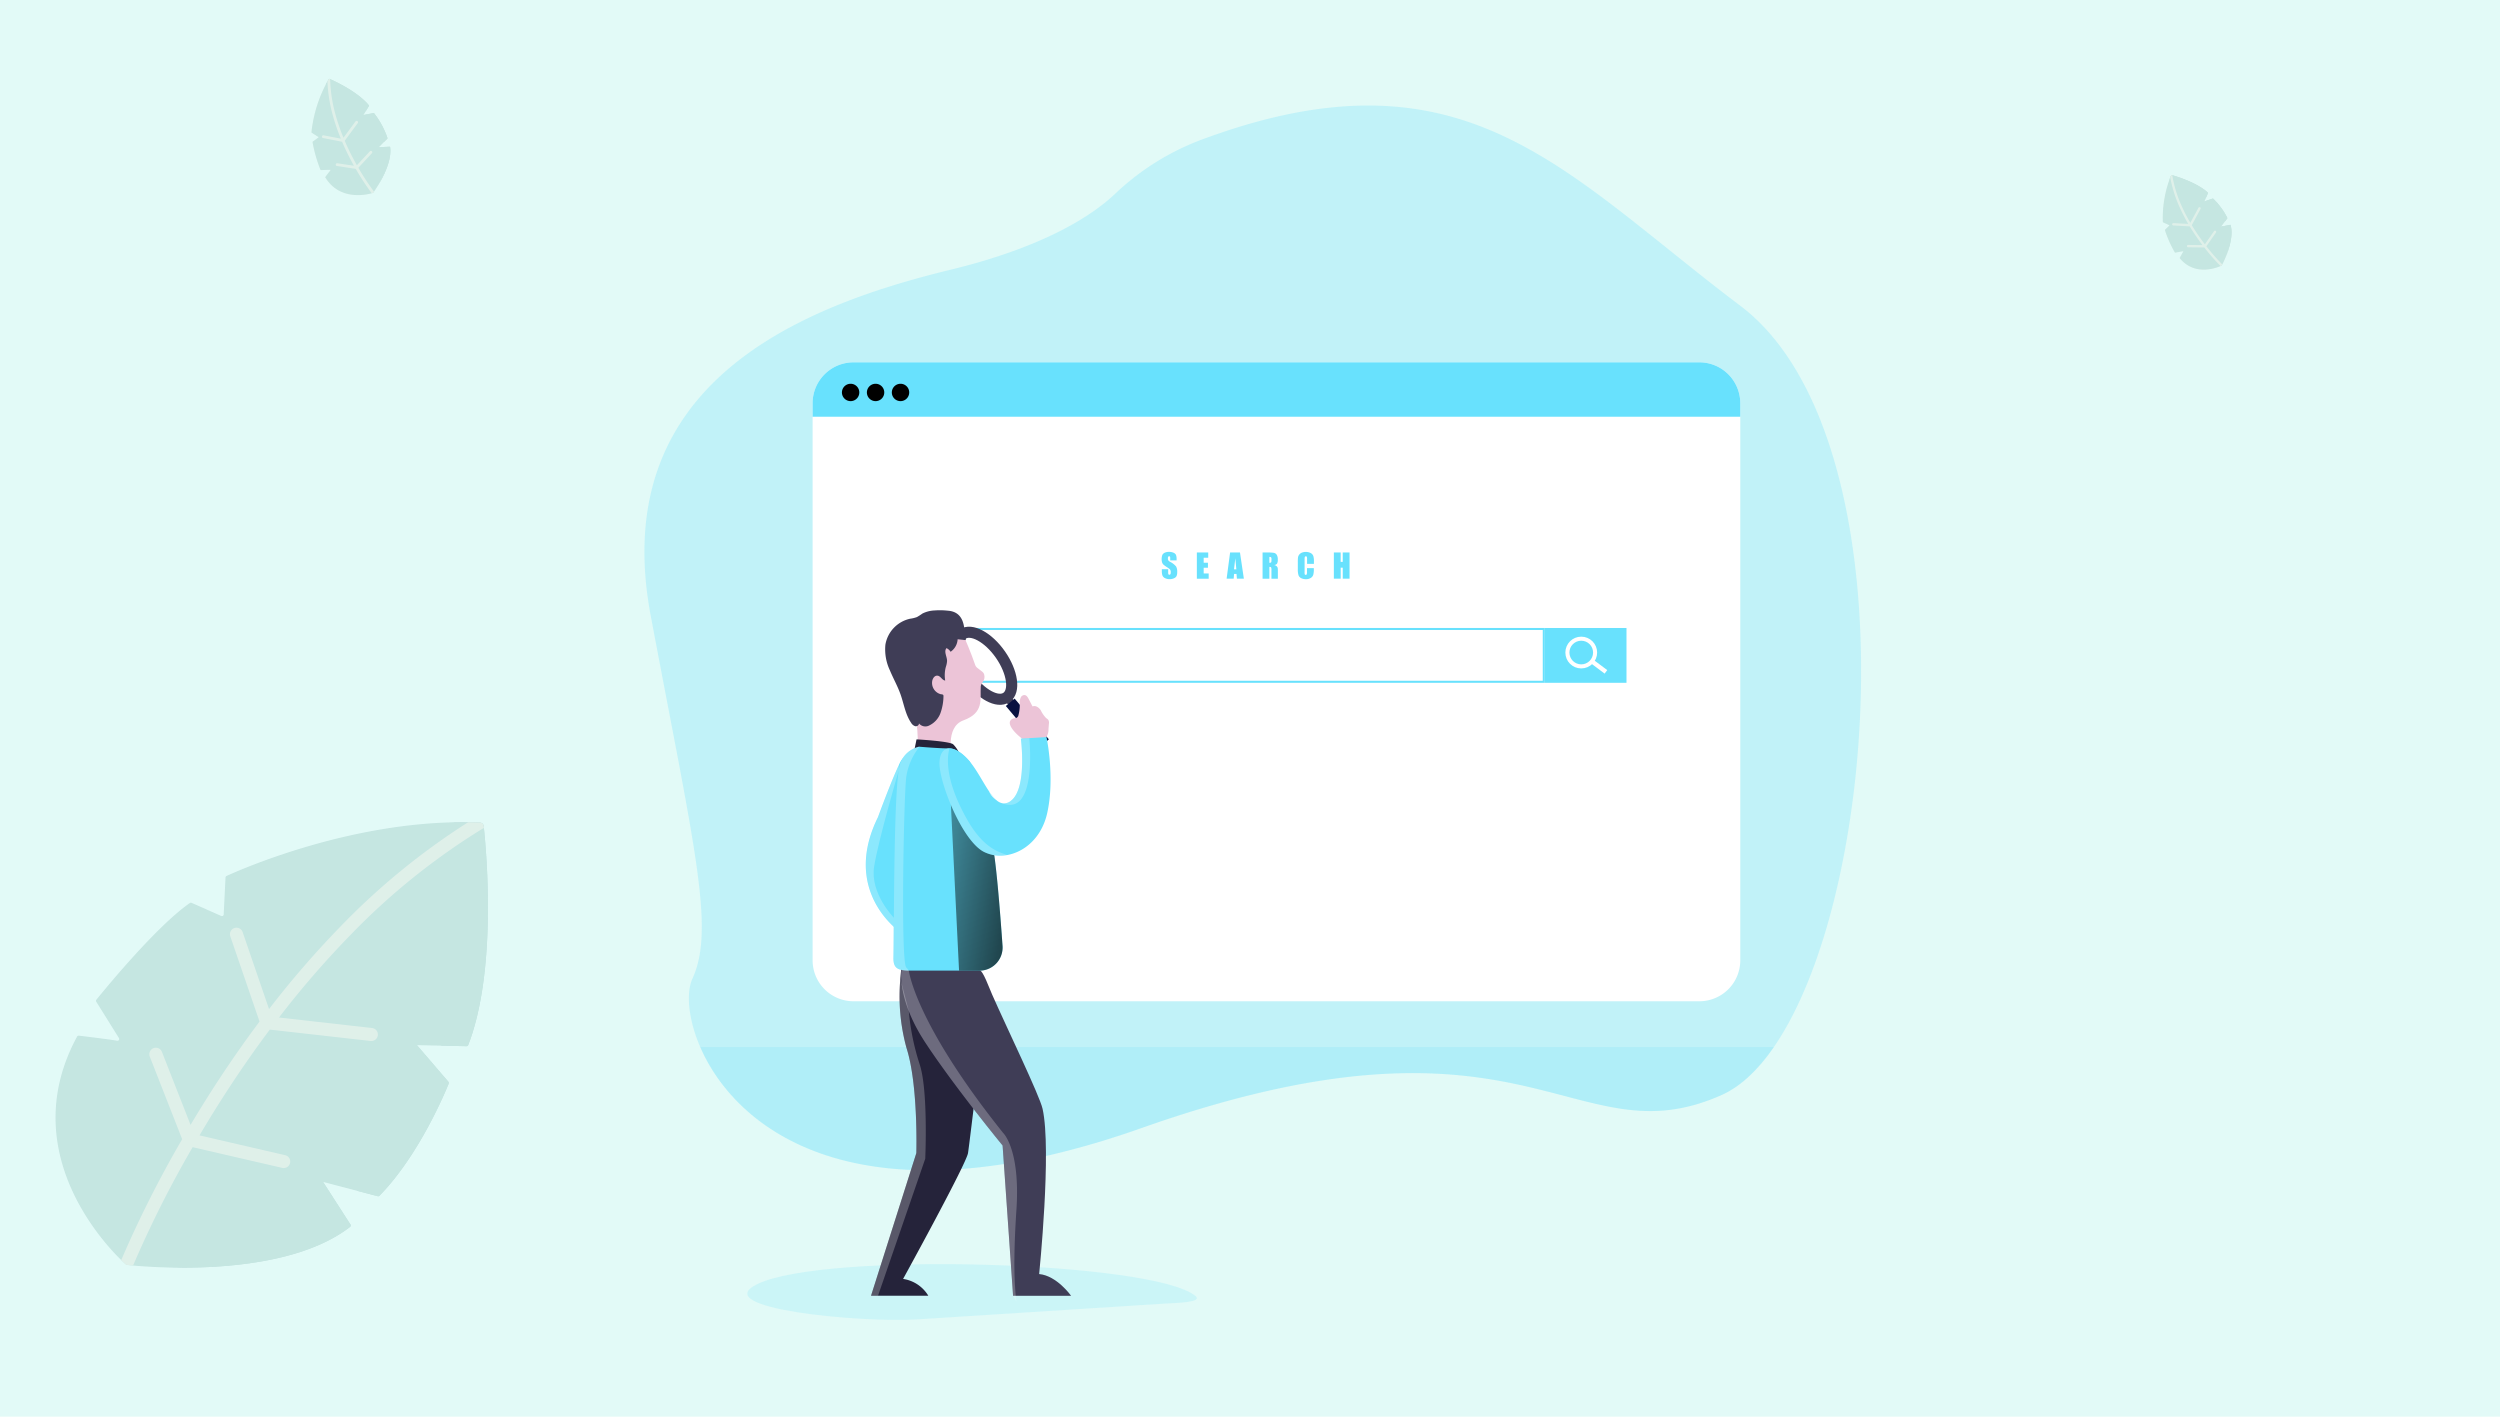 <?xml version="1.0" encoding="UTF-8"?> <svg xmlns="http://www.w3.org/2000/svg" xmlns:xlink="http://www.w3.org/1999/xlink" width="450" height="255" viewBox="0 0 450 255"><defs><linearGradient id="linear-gradient" x1="0.558" y1="40.17" x2="0.293" y2="28.802" gradientUnits="objectBoundingBox"><stop offset="0" stop-opacity="0"></stop><stop offset="0.91" stop-opacity="0.8"></stop><stop offset="1"></stop></linearGradient><linearGradient id="linear-gradient-2" x1="0.556" y1="40.137" x2="0.292" y2="28.769" xlink:href="#linear-gradient"></linearGradient><linearGradient id="linear-gradient-3" x1="0.556" y1="40.103" x2="0.292" y2="28.736" xlink:href="#linear-gradient"></linearGradient><linearGradient id="linear-gradient-4" x1="2.587" y1="3.116" x2="3.587" y2="3.116" gradientUnits="objectBoundingBox"><stop offset="0" stop-color="#ecc4d7"></stop><stop offset="0.42" stop-color="#efd4d1"></stop><stop offset="1" stop-color="#f2eac9"></stop></linearGradient><linearGradient id="linear-gradient-5" x1="-0.6" y1="-2.131" x2="2.53" y2="-0.429" xlink:href="#linear-gradient"></linearGradient><linearGradient id="linear-gradient-6" x1="12.923" y1="1.845" x2="13.919" y2="1.845" xlink:href="#linear-gradient-4"></linearGradient></defs><g id="RPA_Search_Bot" data-name="RPA Search Bot" transform="translate(-1454 -120)"><rect id="Rectangle_476" data-name="Rectangle 476" width="450" height="255" transform="translate(1454 120)" fill="#e2faf7"></rect><g id="Group_4992" data-name="Group 4992" transform="translate(377 -798)" opacity="0.508"><path id="Path_15748" data-name="Path 15748" d="M81.479,40.322l-8.924-.191,5.668,6.6a.311.311,0,0,1,.054.32c-.624,1.548-5.369,12.961-12.47,20.195a.315.315,0,0,1-.3.083l-9.855-2.583,4.941,7.681a.314.314,0,0,1-.07.417C49.137,81.681,26.9,80.293,21.461,79.8c-.787-.072-1.221-.124-1.221-.124s-.343-.3-.917-.858C15.381,74.96.571,58.512,11.384,38.59a.315.315,0,0,1,.314-.163c.955.113,4.914.588,6.907.912a.313.313,0,0,0,.315-.475l-4.087-6.547a.311.311,0,0,1,.021-.361C16.113,30.4,25.639,18.712,31.691,14.544a.312.312,0,0,1,.3-.027l5.337,2.364a.314.314,0,0,0,.44-.271L38.1,9.953a.312.312,0,0,1,.181-.269c2.053-.946,22.184-9.956,43.48-9.67q1.072.012,2.147.06A.7.7,0,0,1,84.569.7c.011.1.022.208.034.33.493,4.646,2.354,25.752-2.824,39.1a.315.315,0,0,1-.3.2Z" transform="translate(1079.496 1065.994)" fill="#a8d1cc"></path><g id="leaf_2_" data-name="leaf (2)" transform="translate(1079.5 1066)"><g id="Group_4129" data-name="Group 4129" transform="translate(19.319 0.001)"><path id="Path_15381" data-name="Path 15381" d="M160.86,409.523l4.9,7.883a.314.314,0,0,1-.072.413c-7.23,5.618-18.843,7.107-27.747,7.319,9.054.211,23.948-.606,32.588-7.317a.313.313,0,0,0,.07-.417l-4.941-7.68-4.481-.677a.313.313,0,0,0-.313.475Z" transform="translate(-129.329 -344.988)" fill="#a8d1cc"></path><path id="Path_15382" data-name="Path 15382" d="M360.577,256.745l5.224,6.078a.311.311,0,0,1,.053.32c-.6,1.487-5,12.066-11.631,19.308l3.7.97a.315.315,0,0,0,.3-.083c7.1-7.233,11.846-18.647,12.47-20.195a.311.311,0,0,0-.054-.32l-5.668-6.6h-4.162A.313.313,0,0,0,360.577,256.745Z" transform="translate(-311.745 -216.103)" fill="#a8d1cc"></path><path id="Path_15383" data-name="Path 15383" d="M458.279.693a.7.7,0,0,0-.663-.623c-1.876-.082-3.747-.086-5.6-.027.253.008.505.016.758.027a.7.7,0,0,1,.664.622c.427,3.876,2.533,25.843-2.831,39.528l4.585.1a.314.314,0,0,0,.3-.2c5.313-13.692,3.216-35.559,2.79-39.426Z" transform="translate(-393.033 -0.003)" fill="#a8d1cc"></path><path id="Path_15384" data-name="Path 15384" d="M128.092,37.082l-16.721-1.888A167.257,167.257,0,0,1,124.05,20.53a121.389,121.389,0,0,1,24.2-19.467c-.013-.122-.023-.232-.034-.33a.7.7,0,0,0-.663-.623q-1.074-.047-2.147-.06a125.391,125.391,0,0,0-23.062,18.861A169.524,169.524,0,0,0,109.577,33.67l-4.749-13.848a1.175,1.175,0,0,0-2.224.761l5.261,15.341q-3.78,5.046-7.374,10.526c-1.815,2.771-3.495,5.476-5.037,8.069L90.3,41.377a1.175,1.175,0,0,0-2.189.857L93.941,57.1a201.251,201.251,0,0,0-10.97,21.753c.574.562.917.858.917.858s.434.052,1.221.124a196.908,196.908,0,0,1,10.717-21.3l16.129,3.727a1.174,1.174,0,1,0,.53-2.288L97.064,56.412c1.644-2.787,3.452-5.714,5.422-8.718q3.521-5.371,7.232-10.322l18.11,2.044a1.175,1.175,0,1,0,.264-2.334Z" transform="translate(-82.971 -0.043)" fill="#dce5dc"></path></g></g><g id="leaf_2_2" data-name="leaf (2)" transform="translate(1459.761 969.457) rotate(-68)"><path id="Path_15379" data-name="Path 15379" d="M20.992,7.353l-1.628-.035,1.034,1.2a.057.057,0,0,1,.01.058,12.744,12.744,0,0,1-2.274,3.683.057.057,0,0,1-.056.015l-1.8-.471.9,1.4a.057.057,0,0,1-.013.076c-2.376,1.846-7.346,1.247-7.346,1.247S5.948,11.2,8.208,7.037a.057.057,0,0,1,.057-.03c.174.021.9.107,1.26.166a.057.057,0,0,0,.058-.087L8.837,5.893a.057.057,0,0,1,0-.066,21.331,21.331,0,0,1,3.071-3.176.057.057,0,0,1,.055,0l.973.431a.057.057,0,0,0,.08-.049l.059-1.214a.057.057,0,0,1,.033-.049A20.166,20.166,0,0,1,21.435.013a.127.127,0,0,1,.121.113c.078.7.46,4.694-.509,7.191a.057.057,0,0,1-.055.036Z" transform="translate(0 0)" fill="#e8f3e8"></path><path id="Path_15380" data-name="Path 15380" d="M21,7.36l-1.628-.035,1.034,1.2a.057.057,0,0,1,.01.058,12.75,12.75,0,0,1-2.274,3.683.057.057,0,0,1-.056.015l-1.8-.471.9,1.4a.057.057,0,0,1-.013.076C15.1,14.9,11.042,14.65,10.05,14.56c-.144-.013-.223-.023-.223-.023s-.063-.054-.167-.157c-.719-.7-3.42-3.7-1.448-7.337a.057.057,0,0,1,.057-.03c.174.021.9.107,1.26.166a.057.057,0,0,0,.058-.087L8.841,5.9a.057.057,0,0,1,0-.066,21.336,21.336,0,0,1,3.071-3.176.057.057,0,0,1,.055,0l.973.431a.057.057,0,0,0,.08-.049l.059-1.214a.057.057,0,0,1,.033-.049A20.461,20.461,0,0,1,21.048.008q.2,0,.392.011a.127.127,0,0,1,.121.114c0,.018,0,.038.006.06.09.847.429,4.7-.515,7.13A.057.057,0,0,1,21,7.36Z" transform="translate(-0.004 -0.007)" fill="#a8d1cc"></path><g id="Group_4129-2" data-name="Group 4129" transform="translate(9.656 0)"><path id="Path_15381-2" data-name="Path 15381" d="M142.118,409.131l.893,1.438a.057.057,0,0,1-.013.075,9.047,9.047,0,0,1-5.061,1.335c1.651.038,4.368-.111,5.944-1.334a.057.057,0,0,0,.013-.076l-.9-1.4-.817-.123A.057.057,0,0,0,142.118,409.131Z" transform="translate(-136.367 -397.361)" fill="#a8d1cc"></path><path id="Path_15382-2" data-name="Path 15382" d="M355.382,256.322l.953,1.109a.057.057,0,0,1,.01.058,13.124,13.124,0,0,1-2.121,3.522l.675.177a.057.057,0,0,0,.056-.015,12.744,12.744,0,0,0,2.274-3.683.057.057,0,0,0-.01-.058l-1.034-1.2h-.759A.057.057,0,0,0,355.382,256.322Z" transform="translate(-346.476 -248.91)" fill="#a8d1cc"></path><path id="Path_15383-2" data-name="Path 15383" d="M452,.129a.128.128,0,0,0-.121-.114c-.342-.015-.683-.016-1.022,0l.138,0a.127.127,0,0,1,.121.113c.078.707.462,4.713-.516,7.209l.836.018a.057.057,0,0,0,.055-.036c.969-2.5.587-6.485.509-7.191Z" transform="translate(-440.104 -0.003)" fill="#a8d1cc"></path><path id="Path_15384-2" data-name="Path 15384" d="M91.2,6.8l-3.05-.344a30.506,30.506,0,0,1,2.313-2.675A22.14,22.14,0,0,1,94.877.235c0-.022,0-.042-.006-.06A.127.127,0,0,0,94.75.061q-.2-.009-.392-.011a22.87,22.87,0,0,0-4.206,3.44,30.919,30.919,0,0,0-2.329,2.692l-.866-2.526a.214.214,0,0,0-.406.139l.959,2.8q-.689.92-1.345,1.92c-.331.505-.637,1-.919,1.472l-.94-2.4a.214.214,0,0,0-.4.156l1.063,2.712a36.7,36.7,0,0,0-2,3.967c.1.1.167.157.167.157s.079.009.223.023a35.914,35.914,0,0,1,1.955-3.885l2.942.68a.214.214,0,1,0,.1-.417l-2.813-.65c.3-.508.63-1.042.989-1.59q.642-.98,1.319-1.883l3.3.373A.214.214,0,1,0,91.2,6.8Z" transform="translate(-82.971 -0.049)" fill="#dce5dc"></path></g></g><g id="leaf_2_3" data-name="leaf (2)" transform="translate(1124.195 953) rotate(-60)"><path id="Path_15379-2" data-name="Path 15379" d="M23.42,8.676,21.5,8.635l1.22,1.419a.067.067,0,0,1,.012.069,15.037,15.037,0,0,1-2.683,4.346.068.068,0,0,1-.066.018l-2.121-.556,1.063,1.653a.067.067,0,0,1-.015.09c-2.8,2.178-8.668,1.471-8.668,1.471S5.669,13.215,8.335,8.3A.068.068,0,0,1,8.4,8.269c.205.024,1.058.127,1.487.2a.067.067,0,0,0,.068-.1L9.077,6.954a.067.067,0,0,1,0-.078,25.169,25.169,0,0,1,3.623-3.747.067.067,0,0,1,.065-.006l1.149.509a.067.067,0,0,0,.095-.058l.07-1.433a.067.067,0,0,1,.039-.058A23.794,23.794,0,0,1,23.942.015a.15.15,0,0,1,.142.134c.092.832.543,5.538-.6,8.485a.068.068,0,0,1-.065.043Z" transform="translate(0 0)" fill="#e8f3e8"></path><path id="Path_15380-2" data-name="Path 15380" d="M23.424,8.683,21.5,8.642l1.22,1.419a.067.067,0,0,1,.012.069,15.045,15.045,0,0,1-2.684,4.346.068.068,0,0,1-.066.018l-2.121-.556,1.063,1.653a.067.067,0,0,1-.015.09c-2.449,1.9-7.235,1.6-8.405,1.5-.169-.016-.263-.027-.263-.027s-.074-.064-.2-.185C9.2,16.137,6.013,12.6,8.34,8.31a.068.068,0,0,1,.067-.035c.206.024,1.058.127,1.486.2a.067.067,0,0,0,.068-.1L9.082,6.961a.067.067,0,0,1,0-.078A25.175,25.175,0,0,1,12.71,3.136a.067.067,0,0,1,.065-.006l1.149.509a.067.067,0,0,0,.095-.058l.07-1.433a.067.067,0,0,1,.039-.058A24.142,24.142,0,0,1,23.484.009q.231,0,.462.013a.15.15,0,0,1,.143.134c0,.021,0,.045.007.071.106,1,.507,5.542-.608,8.413a.068.068,0,0,1-.065.043Z" transform="translate(-0.004 -0.007)" fill="#a8d1cc"></path><g id="Group_4129-3" data-name="Group 4129" transform="translate(10.044 0)"><path id="Path_15381-3" data-name="Path 15381" d="M142.87,409.147l1.054,1.7a.067.067,0,0,1-.016.089c-1.556,1.209-4.055,1.529-5.971,1.575,1.948.045,5.154-.13,7.013-1.575a.067.067,0,0,0,.015-.09L143.9,409.19l-.964-.146a.067.067,0,0,0-.067.1Z" transform="translate(-136.085 -395.259)" fill="#a8d1cc"></path><path id="Path_15382-3" data-name="Path 15382" d="M355.59,256.339l1.124,1.308a.067.067,0,0,1,.012.069,15.486,15.486,0,0,1-2.5,4.155l.8.209a.068.068,0,0,0,.066-.018,15.036,15.036,0,0,0,2.683-4.346.067.067,0,0,0-.012-.069l-1.22-1.419h-.9A.067.067,0,0,0,355.59,256.339Z" transform="translate(-345.082 -247.593)" fill="#a8d1cc"></path><path id="Path_15383-3" data-name="Path 15383" d="M452.256.152a.15.15,0,0,0-.143-.134c-.4-.018-.806-.019-1.206-.006l.163.006a.15.15,0,0,1,.143.134c.092.834.545,5.561-.609,8.506l.987.021a.067.067,0,0,0,.065-.043c1.143-2.946.692-7.652.6-8.485Z" transform="translate(-438.215 -0.003)" fill="#a8d1cc"></path><path id="Path_15384-3" data-name="Path 15384" d="M92.681,8.019l-3.6-.406a35.993,35.993,0,0,1,2.729-3.156A26.123,26.123,0,0,1,97.019.268c0-.026-.005-.05-.007-.071a.15.15,0,0,0-.143-.134q-.231-.01-.462-.013a26.984,26.984,0,0,0-4.963,4.059A36.479,36.479,0,0,0,88.7,7.285L87.675,4.3a.253.253,0,0,0-.479.164l1.132,3.3q-.813,1.086-1.587,2.265c-.391.6-.752,1.178-1.084,1.737L84.548,8.944a.253.253,0,0,0-.471.184l1.255,3.2a43.311,43.311,0,0,0-2.361,4.681c.123.121.2.185.2.185s.093.011.263.027a42.373,42.373,0,0,1,2.306-4.584l3.471.8a.253.253,0,1,0,.114-.492L86,12.179c.354-.6.743-1.23,1.167-1.876q.758-1.156,1.556-2.221l3.9.44a.253.253,0,1,0,.057-.5Z" transform="translate(-82.971 -0.048)" fill="#dce5dc"></path></g></g></g><g id="Search_Engine_Monochromatic" data-name="Search Engine_Monochromatic" transform="translate(1570.002 139.004)"><path id="Path_18585" data-name="Path 18585" d="M52.293,572.107c-9.148,4.427,18.708,7.01,28.835,6.361l44.465-2.839c1.922-.121,7.024-.176,5.528-1.394C123.463,568,64.365,566.26,52.293,572.107Z" transform="translate(-31.962 -359.985)" fill="#68e1fd" opacity="0.18"></path><path id="Path_18586" data-name="Path 18586" d="M203.294,169.466c-2.843,4.123-6,7.116-9.409,8.635-26.895,11.962-34.741-18.708-104.491,5.968a153.28,153.28,0,0,1-16.532,4.871c-39.579,9.115-57.271-6.661-62.821-19.474-2.256-5.2-2.513-9.9-1.42-12.285,4.13-8.95.367-23.542-7.494-65.359S28.023,36.128,55.05,29.559c17.321-4.207,25.758-9.988,29.584-13.6a46.068,46.068,0,0,1,15.447-9.75C138.963-8.3,157.846,4.744,181.022,23.239c5.117,4.068,10.447,8.437,16.224,12.787C227.585,58.919,222.886,141.045,203.294,169.466Z" transform="translate(0)" fill="#68e1fd" opacity="0.27"></path><path id="Path_18587" data-name="Path 18587" d="M220.633,462c-2.843,4.123-6,7.116-9.409,8.635-26.895,11.962-34.741-18.708-104.491,5.968-51.314,18.132-73.08-.132-79.353-14.6Z" transform="translate(-17.338 -292.534)" fill="#68e1fd" opacity="0.18"></path><path id="Path_18588" data-name="Path 18588" d="M249.5,133.366V233.642a7.366,7.366,0,0,1-7.366,7.366H89.908a7.366,7.366,0,0,1-7.388-7.336V133.366A7.369,7.369,0,0,1,89.886,126H242.132a7.366,7.366,0,0,1,7.369,7.362h0Z" transform="translate(-52.252 -79.784)" fill="#fff"></path><path id="Path_18589" data-name="Path 18589" d="M128.647,455.652c-.3,1.962-11.687,22.662-11.687,22.662a6.389,6.389,0,0,1,4.537,3.023H111.19l8.154-25.677s.367-12.274-1.772-18.924a35.114,35.114,0,0,1-1.1-12.508c.106-1.467.242-2.377.242-2.377l15.212,6.874S128.951,453.7,128.647,455.652Z" transform="translate(-70.405 -267.112)" fill="#25233a"></path><path id="Path_18590" data-name="Path 18590" d="M156.526,482.766H146.082v-.055L144.2,455.72s-8.826-10.755-13.961-18.6-4.255-13.029-4.255-13.029H140.03c.712.286,1.673,3.074,2.293,4.471,2.615,5.928,8.55,18.19,9.071,20.542,1.669,7.428-.613,29.752-.613,29.752C153.958,479.138,156.526,482.766,156.526,482.766Z" transform="translate(-79.734 -268.53)" fill="#3f3d56"></path><path id="Path_18591" data-name="Path 18591" d="M249.157,266.221H137.55V256.35H249.157Zm-111.24-.367H248.79v-9.137H137.917Z" transform="translate(-87.096 -162.32)" fill="#68e1fd"></path><rect id="Rectangle_477" data-name="Rectangle 477" width="14.709" height="9.867" transform="translate(162.057 94.034)" fill="#68e1fd"></rect><circle id="Ellipse_785" data-name="Ellipse 785" cx="2.494" cy="2.494" r="2.494" transform="translate(166.129 95.96)" fill="none" stroke="#fff" stroke-miterlimit="10" stroke-width="0.73"></circle><rect id="Rectangle_478" data-name="Rectangle 478" width="0.789" height="3.25" transform="matrix(0.6, -0.8, 0.8, 0.6, 170.229, 100.296)" fill="#fff"></rect><path id="Path_18592" data-name="Path 18592" d="M249.495,133.366v2.428H82.51v-2.428A7.369,7.369,0,0,1,89.879,126H242.126a7.366,7.366,0,0,1,7.369,7.362h0Z" transform="translate(-52.246 -79.784)" fill="#68e1fd"></path><path id="Path_18593" data-name="Path 18593" d="M100.035,138.083a1.563,1.563,0,1,1-1.563-1.563h0a1.559,1.559,0,0,1,1.563,1.555h0Z" transform="translate(-61.363 -86.445)" fill="url(#linear-gradient)"></path><path id="Path_18594" data-name="Path 18594" d="M112.285,138.083a1.563,1.563,0,1,1-1.563-1.563h0a1.559,1.559,0,0,1,1.563,1.555h0Z" transform="translate(-69.12 -86.445)" fill="url(#linear-gradient-2)"></path><path id="Path_18595" data-name="Path 18595" d="M124.525,138.083a1.563,1.563,0,1,1-1.563-1.563h0a1.559,1.559,0,0,1,1.563,1.555h0Z" transform="translate(-76.87 -86.445)" fill="url(#linear-gradient-3)"></path><path id="Path_18596" data-name="Path 18596" d="M118.363,345.582l-3.419,6.122a11.459,11.459,0,0,1-1.291-1.053c-2.659-2.447-8.07-9.141-2.846-19.731,0,0,2.4-6.548,3.753-9.35a4.2,4.2,0,0,1,.734-1.225C116.093,319.791,118.363,345.582,118.363,345.582Z" transform="translate(-68.775 -202.835)" fill="#68e1fd"></path><ellipse id="Ellipse_786" data-name="Ellipse 786" cx="3.499" cy="6.933" rx="3.499" ry="6.933" transform="translate(54.38 97.142) rotate(-34.83)" fill="none" stroke="#3f3d56" stroke-miterlimit="10" stroke-width="2"></ellipse><path id="Path_18597" data-name="Path 18597" d="M176.5,290.206l2.106,2.913,1.108-.829-2.131-2.729Z" transform="translate(-111.759 -183.348)" fill="#3f3d56"></path><rect id="Rectangle_479" data-name="Rectangle 479" width="2.073" height="9.581" transform="translate(65.045 108.074) rotate(-40.03)" fill="#091240"></rect><path id="Path_18598" data-name="Path 18598" d="M137.513,258.385s.957,2.2,1.764,4.545c.213.605,1.4.99,1.577,1.581.337,1.166-.558,1.533-.6,2.2-.15,2.267.679,4.736-3.136,6.122-3.382,1.229-2.017,6.749-2.017,6.749s-4.332,1.915-6.236-.5c0,0,.708-7.256-2.315-13.5S131.718,252.439,137.513,258.385Z" transform="translate(-79.719 -162.168)" fill="url(#linear-gradient-4)"></path><path id="Path_18599" data-name="Path 18599" d="M132.52,312.8l.367-1.79s6,.33,6.6.9a5.455,5.455,0,0,1,1.009,1.423Z" transform="translate(-83.911 -196.93)" fill="#25233a"></path><path id="Path_18600" data-name="Path 18600" d="M137.656,354.932H124.927c-1.981-.062-2.8-.418-2.751-2.373.1-3.569,0-28.2.957-33.747a4.713,4.713,0,0,1,3.642-4.182h.1s3.793.326,5.367.3c1.676-.026,3.727,2.432,3.727,2.432s1.306,5.058,2.472,9.361c.569,2.106,1.1,4.035,1.438,5.1.7,2.249,1.508,12.611,1.933,18.675a4.167,4.167,0,0,1-3.881,4.427h0Z" transform="translate(-77.36 -199.222)" fill="#68e1fd"></path><path id="Path_18601" data-name="Path 18601" d="M155.515,372.971h-3.668L150.38,343.12l5.924,1.629c.569,2.106,1.1,4.035,1.438,5.1.7,2.249,1.508,12.611,1.933,18.675a4.16,4.16,0,0,1-3.855,4.442h0Z" transform="translate(-95.22 -217.261)" fill="url(#linear-gradient-5)"></path><path id="Path_18602" data-name="Path 18602" d="M132.556,253.026l-1.42-.154a2.934,2.934,0,0,1-1.269,2.256,1.772,1.772,0,0,0-.734-.66c-.521.605.088,1.5.1,2.3a4.2,4.2,0,0,1-.227,1.1,5.748,5.748,0,0,0-.11,2.436c-.536-.04-.789-.759-1.31-.866s-.869.367-1,.818a2.1,2.1,0,0,0,1.559,2.52h.073c.121.018.264.037.33.139a.4.4,0,0,1,.037.235,9.4,9.4,0,0,1-.536,3,3.98,3.98,0,0,1-1.992,2.223,1.483,1.483,0,0,1-1.893-.367c.055.326-.341.587-.668.517a1.324,1.324,0,0,1-.734-.616c-1.027-1.5-1.291-3.364-1.893-5.077-.525-1.5-1.317-2.887-1.926-4.354a8.8,8.8,0,0,1-.811-4.629,5.766,5.766,0,0,1,4.446-4.67,5.708,5.708,0,0,0,1.233-.3,11.838,11.838,0,0,0,1-.642,5.462,5.462,0,0,1,2.2-.55,12.985,12.985,0,0,1,2.388.048c2.935.224,2.821,3.019,3.034,3.62C132.449,251.5,132.717,253.045,132.556,253.026Z" transform="translate(-74.762 -156.81)" fill="#3f3d56"></path><path id="Path_18603" data-name="Path 18603" d="M181.054,290.5a2.237,2.237,0,0,1,.2-.814.734.734,0,0,1,.679-.418c.367.04.572.392.734.708.235.448.466.9.7,1.346.532-.246,1.137.18,1.467.668a5.279,5.279,0,0,0,.983,1.427,1.659,1.659,0,0,1,.389.326,1.057,1.057,0,0,1,.106.7l-.077.946a2.606,2.606,0,0,1-.572,1.728,2.641,2.641,0,0,1-1.467.55,4.324,4.324,0,0,1-1.409.055,4.013,4.013,0,0,1-1.724-.95c-.708-.572-2.641-2.443-1.376-3.188.492-.29.759.044,1.1-.528A7.509,7.509,0,0,0,181.054,290.5Z" transform="translate(-113.51 -183.164)" fill="url(#linear-gradient-6)"></path><path id="Path_18604" data-name="Path 18604" d="M164.152,323.633c-1,4.4-4.1,6.969-7.23,7.509a6.57,6.57,0,0,1-4.167-.583c-3.962-2.047-8.191-12.809-7.978-16.213.1-1.629.8-2.388,1.768-2.406,1.056-.026,2.439.836,3.727,2.421s2.348,3.716,3.419,5.3a7.833,7.833,0,0,0,1.343,1.607,2.322,2.322,0,0,0,1.1.561,1.974,1.974,0,0,0,1.53-.488c2.935-2.271,1.753-11.162,1.753-11.162l1.515-.088,3.1-.183S165.608,317.169,164.152,323.633Z" transform="translate(-91.667 -196.233)" fill="#68e1fd"></path><path id="Path_18605" data-name="Path 18605" d="M256.487,220.548h-1.152v-.367a.646.646,0,0,0-.044-.312.154.154,0,0,0-.147-.066.183.183,0,0,0-.169.088.546.546,0,0,0-.055.275.844.844,0,0,0,.062.367.976.976,0,0,0,.367.29,3.47,3.47,0,0,1,1.031.8,1.852,1.852,0,0,1,.213,1.009,1.734,1.734,0,0,1-.117.734.921.921,0,0,1-.455.4,1.885,1.885,0,0,1-.789.161,1.761,1.761,0,0,1-.84-.187.935.935,0,0,1-.459-.477,2.473,2.473,0,0,1-.106-.818v-.308h1.141v.572a.734.734,0,0,0,.048.341.18.18,0,0,0,.169.077.205.205,0,0,0,.183-.1.55.55,0,0,0,.059-.286.888.888,0,0,0-.114-.547,3.643,3.643,0,0,0-.572-.429,5.1,5.1,0,0,1-.605-.44,1,1,0,0,1-.249-.367,2.241,2.241,0,0,1,.04-1.412.95.95,0,0,1,.448-.393,1.835,1.835,0,0,1,.734-.139,1.94,1.94,0,0,1,.814.154.862.862,0,0,1,.448.389,2.094,2.094,0,0,1,.11.8Z" transform="translate(-160.698 -138.682)" fill="#68e1fd"></path><path id="Path_18606" data-name="Path 18606" d="M271.07,219.3h2.047v.943H272.3v.9h.767v.9H272.3v1.038h.9v.946H271.07Z" transform="translate(-171.639 -138.86)" fill="#68e1fd"></path><path id="Path_18607" data-name="Path 18607" d="M288.083,219.3l.7,4.721h-1.255l-.066-.851h-.44l-.073.851H285.68l.627-4.721Zm-.653,3.034q-.1-.8-.187-1.981-.187,1.354-.235,1.981Z" transform="translate(-180.89 -138.86)" fill="#68e1fd"></path><path id="Path_18608" data-name="Path 18608" d="M303.32,219.3h.869a6.972,6.972,0,0,1,1.174.066.8.8,0,0,1,.5.341,1.57,1.57,0,0,1,.194.88,1.405,1.405,0,0,1-.136.734.734.734,0,0,1-.528.235.932.932,0,0,1,.492.242.752.752,0,0,1,.158.279,4.923,4.923,0,0,1,.029.7v1.247h-1.155v-1.57a1.078,1.078,0,0,0-.059-.47c-.04-.059-.147-.092-.315-.092v2.131H303.32Zm1.225.807v1.049a.569.569,0,0,0,.29-.055c.059-.04.084-.161.084-.367v-.279a.367.367,0,0,0-.081-.293A.451.451,0,0,0,304.545,220.1Z" transform="translate(-192.059 -138.856)" fill="#68e1fd"></path><path id="Path_18609" data-name="Path 18609" d="M323.509,221.183h-1.229v-.822a1.383,1.383,0,0,0-.04-.444.169.169,0,0,0-.172-.088.187.187,0,0,0-.194.106,1.8,1.8,0,0,0-.04.466v2.2a1.688,1.688,0,0,0,.022.451.18.18,0,0,0,.183.106.172.172,0,0,0,.183-.106,1.61,1.61,0,0,0,.044-.5v-.605h1.229v.183a3.531,3.531,0,0,1-.106,1.038,1.042,1.042,0,0,1-.433.539,1.574,1.574,0,0,1-.877.231,1.779,1.779,0,0,1-.888-.2.921.921,0,0,1-.462-.539,3.54,3.54,0,0,1-.114-1.038V220.79a6.678,6.678,0,0,1,.033-.767,1.1,1.1,0,0,1,.209-.492,1.155,1.155,0,0,1,.481-.367,1.97,1.97,0,0,1,1.6.073,1,1,0,0,1,.462.521,3.121,3.121,0,0,1,.114.976Z" transform="translate(-203.009 -138.689)" fill="#68e1fd"></path><path id="Path_18610" data-name="Path 18610" d="M341.124,219.3v4.721H339.9v-1.984h-.367v1.984H338.3V219.3h1.229v1.687h.367V219.3Z" transform="translate(-214.208 -138.86)" fill="#68e1fd"></path><path id="Path_18611" data-name="Path 18611" d="M124.5,354.333a4.563,4.563,0,0,1,.462.565c-1.981-.059-2.8-.415-2.751-2.37.1-3.569,0-28.2.957-33.747a4.713,4.713,0,0,1,3.642-4.182h.092a11.3,11.3,0,0,0-2.4,5.466C124.07,323.286,123.475,353.262,124.5,354.333Z" transform="translate(-77.379 -199.203)" fill="#fff" opacity="0.24"></path><path id="Path_18612" data-name="Path 18612" d="M156.922,334.643a6.57,6.57,0,0,1-4.167-.583c-3.962-2.047-8.191-12.809-7.978-16.213.1-1.629.8-2.388,1.768-2.406,0,.367-1.588,4.343,3.195,12.794C152.968,333.942,156.075,334.181,156.922,334.643Z" transform="translate(-91.667 -199.735)" fill="#fff" opacity="0.24"></path><path id="Path_18613" data-name="Path 18613" d="M170.433,338.107a3.694,3.694,0,0,1-1.343-1.607A7.83,7.83,0,0,0,170.433,338.107Z" transform="translate(-107.067 -213.07)" fill="#fff"></path><path id="Path_18614" data-name="Path 18614" d="M175.76,322.188a1.974,1.974,0,0,0,1.53-.488c2.935-2.271,1.753-11.162,1.753-11.162l1.515-.088S182.047,324.514,175.76,322.188Z" transform="translate(-111.29 -196.575)" fill="#fff" opacity="0.24"></path><path id="Path_18615" data-name="Path 18615" d="M110.139,341.962c-.763,4.842,3.554,9.2,3.554,9.2v1.64c-2.659-2.447-8.07-9.141-2.846-19.731,0,0,2.4-6.548,3.753-9.35v.836S110.906,337.131,110.139,341.962Z" transform="translate(-68.8 -204.978)" fill="#fff" opacity="0.24"></path><path id="Path_18616" data-name="Path 18616" d="M146.576,482.766a5.663,5.663,0,0,0,.161,1.137l-.605-1.137-.029-.055-1.885-26.99s-8.826-10.755-13.961-18.6S126,424.09,126,424.09h1.023a2.353,2.353,0,0,1,.312.136s1.016,9.269,16.951,29.2c0,0,3.14,2.891,2.417,13.847C146.051,477,146.436,481.078,146.576,482.766Z" transform="translate(-79.747 -268.53)" fill="#fff" opacity="0.24"></path><path id="Path_18617" data-name="Path 18617" d="M120.947,460.8l-8.5,24.665H111.19l8.154-25.677s.367-12.274-1.772-18.924a35.114,35.114,0,0,1-1.1-12.508l1.519,5.869a42.66,42.66,0,0,0,1.926,9.5C121.512,448.4,120.947,460.8,120.947,460.8Z" transform="translate(-70.405 -271.234)" fill="#fff" opacity="0.24"></path></g></g></svg> 